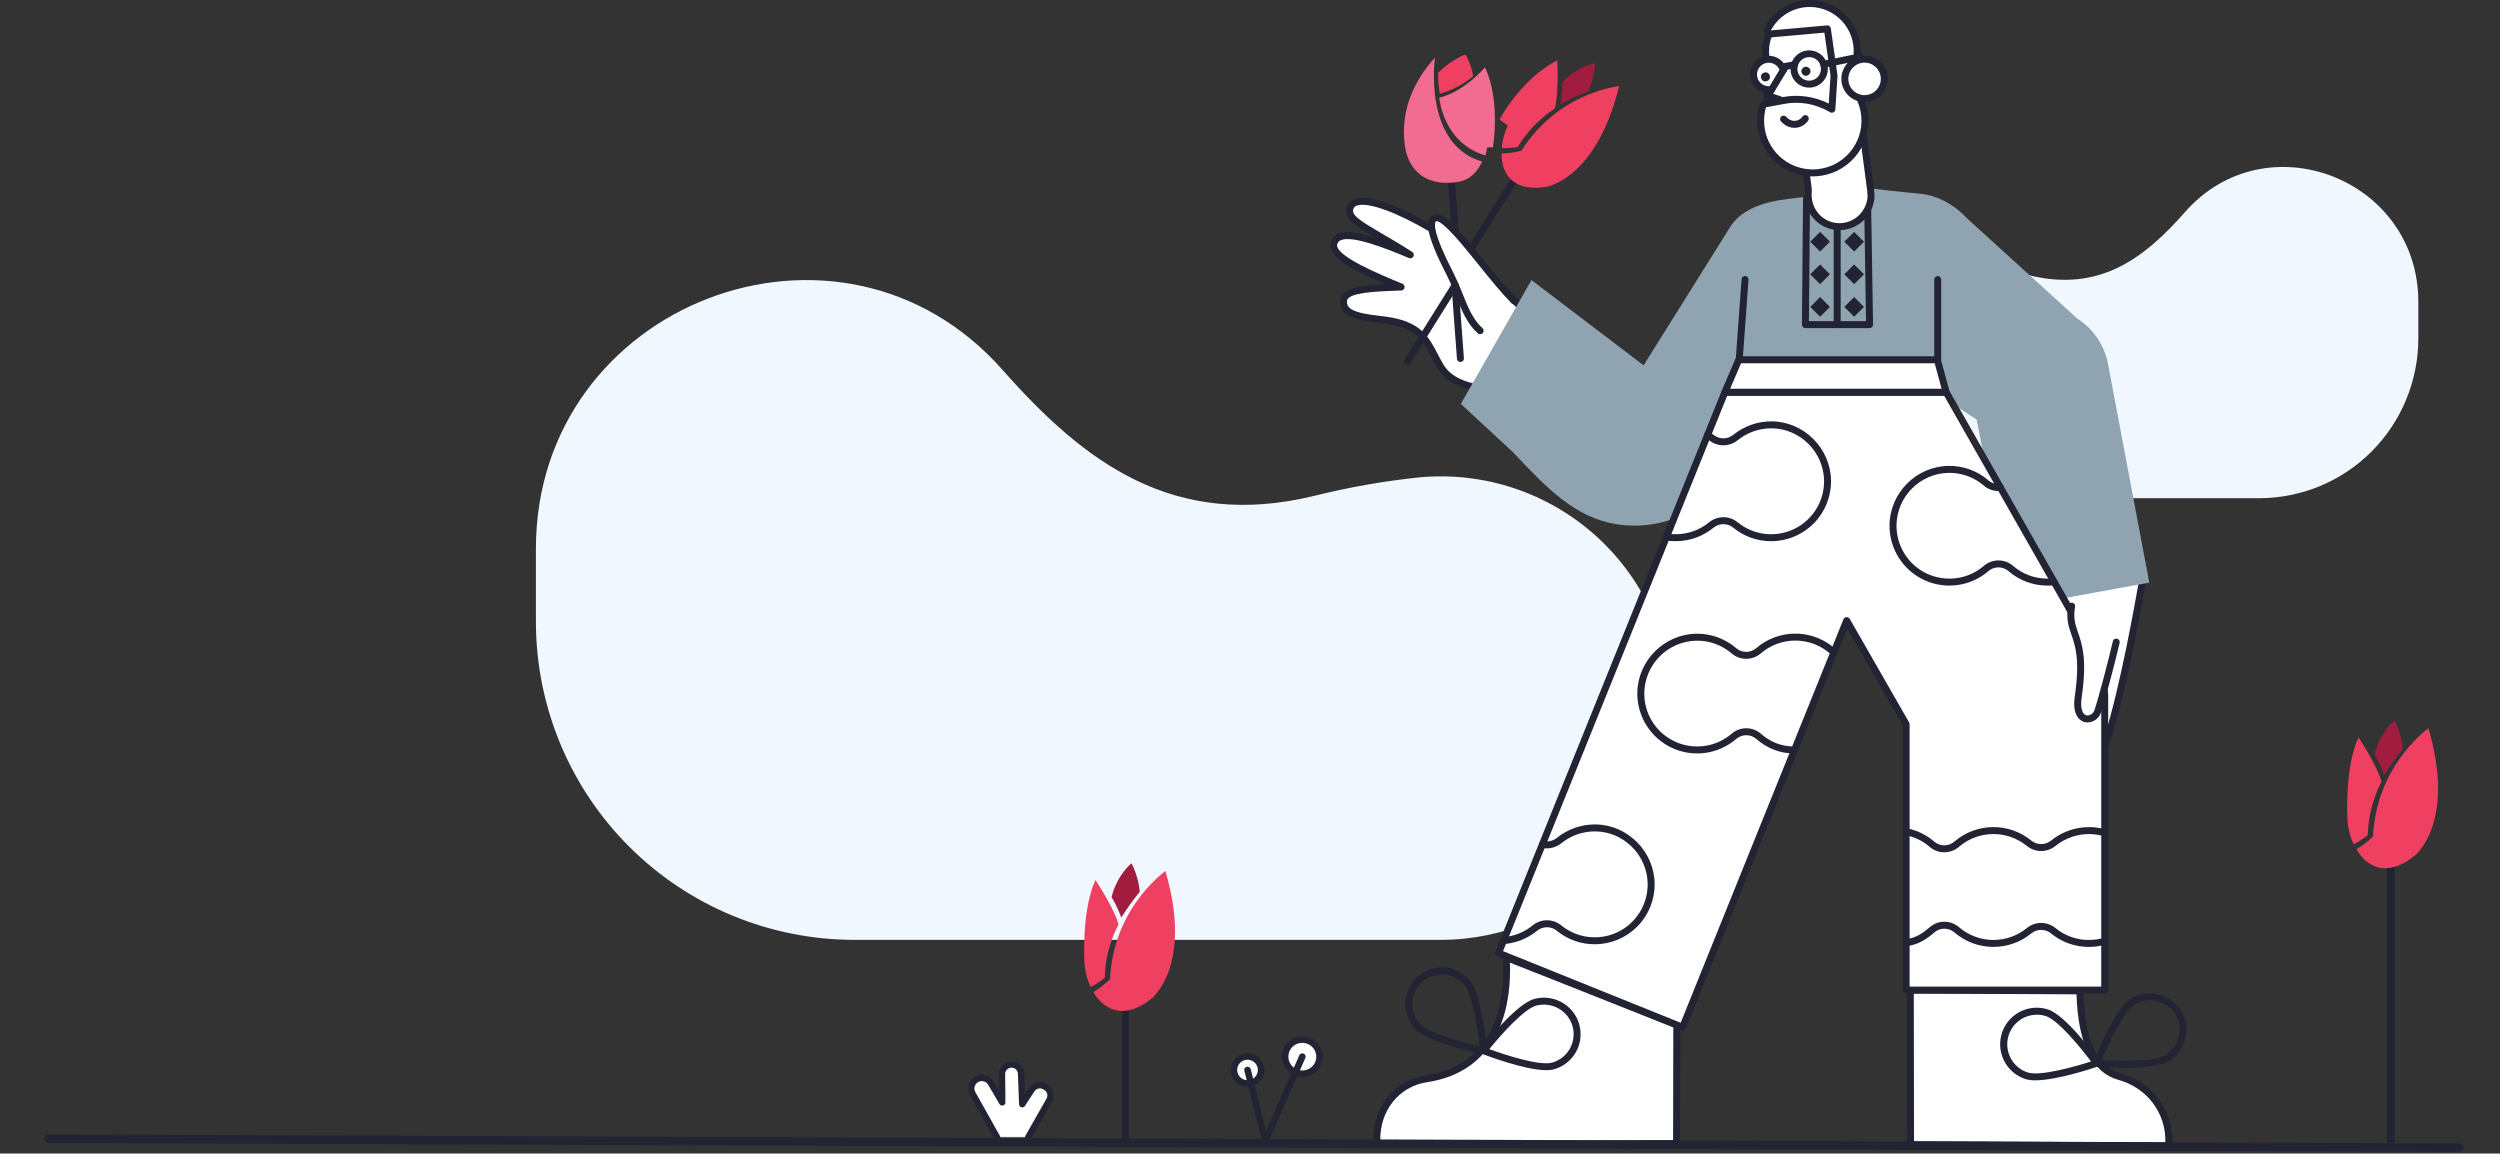 <?xml version="1.0" encoding="UTF-8"?>
<svg width="557px" height="257px" viewBox="0 0 557 257" version="1.1" xmlns="http://www.w3.org/2000/svg" xmlns:xlink="http://www.w3.org/1999/xlink">
    <rect x="0" y="0" width="557" height="257" fill="#333333" stroke="none"/>
    <title>ilustracja 3</title>
    <defs>
        <rect id="path-1" x="0" y="0" width="40.144" height="84.694"></rect>
        <rect id="path-3" x="0" y="0" width="45.04" height="118.474"></rect>
        <rect id="path-5" x="0" y="0" width="19.093" height="17.624"></rect>
        <rect id="path-7" x="0" y="0" width="20.072" height="24.968"></rect>
        <rect id="path-9" x="0" y="0" width="26.365" height="56.22"></rect>
    </defs>
    <g id="Desktop" stroke="none" stroke-width="1" fill="none" fill-rule="evenodd">
        <g id="01-TPP---D---Strona-główna-V3" transform="translate(-93, -3557)">
            <g id="ilustracja-3" transform="translate(93, 3557)">
                <path d="M372.6,122.231 L372.6,138.489 C372.603,157.296 365.129,175.333 351.822,188.632 C338.516,201.93 320.467,209.4 301.648,209.4 L171.069,209.4 C142.535,209.4 119.403,186.286 119.4,157.771 L119.4,157.771 C119.371,143.226 125.495,129.346 136.259,119.556 C147.024,109.765 161.427,104.977 175.915,106.372 C183.759,107.198 191.535,108.571 199.187,110.479 C230.516,118.088 250.416,103.042 268.589,82.461 C304.762,41.461 372.6,67.576 372.6,122.231 Z" id="Path" fill="#F1F7FE" fill-rule="nonzero" transform="translate(246, 135.9) scale(-1, 1) translate(-246, -135.9) "></path>
                <path d="M538.8,67.237 L538.8,75.4 C538.802,84.842 535.065,93.897 528.411,100.573 C521.758,107.25 512.734,111 503.324,111 L438.034,111 C423.767,111 412.201,99.396 412.2,85.08 L412.2,85.08 C412.186,77.778 415.247,70.81 420.63,65.894 C426.012,60.979 433.214,58.575 440.458,59.276 C444.379,59.691 448.267,60.38 452.094,61.338 C467.758,65.158 477.708,57.604 486.795,47.272 C504.881,26.688 538.8,39.799 538.8,67.237 Z" id="Path-Copy" fill="#F1F7FE" fill-rule="nonzero"></path>
                <g id="Group" transform="translate(287.377, 0)" fill-rule="nonzero">
                    <g id="Group">
                        <g transform="translate(169.872, 127.663)">
                            <path d="M20.24,0.896 C20.24,0.877 15.996,26.469 11.681,38.74 L0.844,4.652 L20.24,0.896 Z" id="Path" fill="#FFFFFF"></path>
                            <path d="M11.681,39.515 L11.669,39.515 C11.336,39.51 11.043,39.293 10.942,38.975 L0.105,4.886 C0.038,4.675 0.064,4.446 0.177,4.256 C0.29,4.066 0.479,3.933 0.696,3.891 L20.092,0.135 L20.092,0.135 C20.163,0.122 20.235,0.118 20.307,0.124 C20.692,0.157 20.994,0.47 21.014,0.856 C21.017,0.918 21.013,0.98 21.002,1.042 L20.988,1.121 C20.255,5.46 16.393,27.678 12.412,38.997 C12.303,39.307 12.01,39.515 11.681,39.515 Z M1.847,5.248 L11.696,36.226 C15.139,25.226 18.432,6.811 19.286,1.871 L1.847,5.248 Z" id="Shape" fill="#222433"></path>
                        </g>
                        <g transform="translate(29.626, 65.882) rotate(-49) translate(-29.626, -65.882) translate(15.126, 39.882)" id="Path">
                            <path d="M26.575,47.594 C26.696,46.684 27.17,41.567 27.58,36.445 L27.048,17.758 C25.464,9.107 22.337,-0.094 18.871,0.845 C15.69,1.698 17.992,7.176 19.543,17.927 C16.518,8.649 13.621,2.059 10.441,3.326 C7.286,4.592 10.389,13.947 12.794,21.08 C9.2,17.281 4.519,11.931 2.244,13.301 C-1.014,15.265 2.787,19.994 4.985,23.354 C9.872,30.848 6.898,34.027 5.166,39.428 C4.002,43.02 5.709,47.103 8.631,51.186" fill="#FFFFFF"></path>
                            <path d="M8.63,51.962 C8.38,51.962 8.144,51.841 7.999,51.637 C4.476,46.715 3.308,42.644 4.427,39.189 C4.747,38.19 5.105,37.277 5.451,36.391 C7,32.438 8.118,29.58 4.334,23.777 C4.083,23.394 3.811,22.993 3.532,22.579 C1.771,19.979 -0.226,17.031 0.282,14.721 C0.482,13.836 1.05,13.078 1.843,12.637 C4.137,11.257 7.524,14.396 10.957,17.998 C8.416,10.124 6.997,3.872 10.152,2.606 C10.909,2.296 11.764,2.326 12.498,2.69 C14.077,3.43 15.584,5.529 17.3,9.533 C16.836,7.066 16.492,5.088 16.5,3.623 C16.504,2.894 16.517,0.673 18.67,0.096 C19.453,-0.108 20.287,0.038 20.954,0.496 C24.858,2.957 27.19,14.224 27.811,17.619 C27.818,17.657 27.822,17.696 27.823,17.736 L28.357,36.423 C28.358,36.451 28.357,36.479 28.355,36.508 C27.953,41.512 27.475,46.72 27.346,47.696 C27.312,47.973 27.132,48.21 26.875,48.317 C26.617,48.425 26.322,48.386 26.101,48.215 C25.881,48.045 25.769,47.769 25.808,47.493 C25.92,46.644 26.387,41.629 26.805,36.426 L26.275,17.839 C24.738,9.484 22.326,3.195 20.125,1.809 C19.825,1.582 19.438,1.503 19.073,1.594 C17.524,2.01 17.927,4.503 18.984,10.103 C19.405,12.325 19.881,14.847 20.31,17.817 C20.368,18.216 20.111,18.592 19.718,18.684 C19.326,18.776 18.929,18.552 18.804,18.168 C17.018,12.69 14.353,5.273 11.839,4.095 C11.493,3.916 11.086,3.898 10.727,4.047 C8.209,5.058 11.802,15.713 13.528,20.833 C13.644,21.178 13.505,21.558 13.193,21.746 C12.88,21.934 12.479,21.879 12.229,21.614 C11.919,21.285 11.599,20.944 11.274,20.598 C8.622,17.77 4.184,13.036 2.643,13.966 C2.215,14.189 1.906,14.587 1.796,15.055 C1.431,16.715 3.308,19.485 4.815,21.711 C5.1,22.132 5.377,22.541 5.633,22.931 C9.854,29.404 8.483,32.904 6.896,36.958 C6.56,37.82 6.209,38.711 5.903,39.666 C4.946,42.622 6.044,46.242 9.26,50.737 C9.429,50.973 9.452,51.284 9.319,51.542 C9.187,51.8 8.921,51.963 8.63,51.963 L8.63,51.962 Z" fill="#222433"></path>
                        </g>
                        <g transform="translate(38.393, 61.535) rotate(-49) translate(-38.393, -61.535) translate(30.893, 47.535)" id="Path">
                            <path d="M0.957,24.994 C1.01,20.436 4.186,16.518 6.073,11.716 C8.712,5.061 10.988,1.042 12.665,0.805 C16.521,0.292 11.694,16.63 10.929,26.36" fill="#FFFFFF"></path>
                            <path d="M10.93,27.135 C10.909,27.135 10.889,27.135 10.868,27.133 C10.663,27.116 10.473,27.02 10.339,26.863 C10.205,26.707 10.139,26.504 10.155,26.299 C10.416,22.984 11.138,18.945 11.834,15.039 C12.812,9.554 14.032,2.728 12.971,1.622 C12.938,1.587 12.907,1.555 12.768,1.573 C12.316,1.638 10.53,2.583 6.795,12.001 C6.141,13.591 5.407,15.146 4.595,16.662 C3.14,19.488 1.766,22.157 1.733,25.003 C1.729,25.28 1.578,25.535 1.337,25.67 C1.095,25.806 0.799,25.802 0.561,25.661 C0.323,25.52 0.178,25.262 0.181,24.985 C0.219,21.773 1.674,18.946 3.216,15.952 C4.003,14.482 4.716,12.974 5.351,11.432 C9.214,1.692 11.23,0.226 12.556,0.037 C13.121,-0.058 13.697,0.134 14.092,0.55 C15.618,2.144 14.809,7.198 13.361,15.312 C12.671,19.18 11.957,23.181 11.702,26.42 C11.671,26.823 11.334,27.134 10.93,27.135 L10.93,27.135 Z" fill="#222433"></path>
                        </g>
                        <path d="M35.742,81.997 C35.438,81.997 35.162,81.821 35.034,81.546 L26.521,63.257 C26.339,62.867 26.509,62.404 26.899,62.223 C27.29,62.041 27.753,62.211 27.935,62.601 L36.449,80.889 C36.561,81.13 36.542,81.412 36.399,81.637 C36.256,81.861 36.008,81.997 35.742,81.997 L35.742,81.997 Z" id="Path" fill="#222433" transform="translate(31.485, 72.073) rotate(57) translate(-31.485, -72.073) "></path>
                        <path d="M49.555,55.891 C49.252,55.891 48.977,55.715 48.849,55.441 L41.202,39.017 C41.021,38.627 41.19,38.164 41.581,37.982 C41.971,37.801 42.435,37.97 42.616,38.36 L50.262,54.783 C50.374,55.024 50.356,55.306 50.212,55.53 C50.069,55.755 49.821,55.891 49.555,55.891 L49.555,55.891 Z" id="Path" fill="#222433" transform="translate(45.732, 46.9) rotate(57) translate(-45.732, -46.9) "></path>
                        <path d="M42.792,47.641 L28.859,39.991 C28.616,39.851 28.467,39.592 28.469,39.312 C28.471,39.031 28.623,38.774 28.868,38.637 C29.113,38.5 29.412,38.505 29.652,38.65 L43.585,46.3 C43.888,46.479 44.034,46.838 43.941,47.176 C43.848,47.515 43.54,47.75 43.188,47.75 C43.049,47.75 42.912,47.712 42.792,47.641 Z" id="Path" fill="#222433" transform="translate(36.219, 43.144) rotate(57) translate(-36.219, -43.144) "></path>
                        <path d="M43.992,76.441 L30.059,68.791 C29.816,68.651 29.667,68.392 29.669,68.112 C29.671,67.831 29.823,67.574 30.068,67.437 C30.313,67.3 30.612,67.305 30.852,67.45 L44.785,75.1 C45.088,75.279 45.234,75.638 45.141,75.976 C45.048,76.315 44.74,76.55 44.388,76.55 C44.249,76.55 44.112,76.512 43.992,76.441 Z" id="Path-Copy-2" fill="#222433" transform="translate(37.419, 71.944) rotate(57) translate(-37.419, -71.944) "></path>
                        <g transform="translate(137.29, 219.663)">
                            <path d="M38.736,1.103 C38.9,9.496 40.689,18.295 47.496,20.175 C54.426,22.088 59.055,28.367 58.512,35.603 L58.512,35.603 L1.003,35.371 L0.951,0.922 L38.736,1.103 Z" id="Path" fill="#FFFFFF"></path>
                            <path d="M58.511,36.379 L58.508,36.379 L0.998,36.146 C0.571,36.145 0.226,35.798 0.226,35.371 L0.174,0.923 C0.174,0.494 0.521,0.147 0.95,0.147 L0.953,0.147 L38.739,0.328 C39.16,0.33 39.502,0.668 39.511,1.088 C39.72,11.815 42.476,17.985 47.702,19.428 C55.085,21.466 59.849,28.141 59.284,35.662 C59.254,36.066 58.917,36.379 58.511,36.379 L58.511,36.379 Z M1.777,34.599 L57.774,34.825 C57.938,28.35 53.713,22.695 47.289,20.922 C41.455,19.31 38.325,12.904 37.98,1.874 L1.728,1.701 L1.777,34.599 Z" id="Shape" fill="#222433"></path>
                        </g>
                        <path d="M154.701,102.317 C155.754,105.168 170.283,127.832 172.483,133.276 L191.482,129.801 L182.303,81.139 C181.504,76.946 179.017,73.265 175.424,70.957 L150.805,48.584 C147.702,45.225 143.815,43.525 140.909,43.232 C136.259,42.763 129.495,42.057 128.37,41.805 C128.937,44.866 127.263,48.395 124.624,50.039 C120.174,52.81 115.393,48.328 114.688,43.865 C110.983,44.449 101.899,44.506 98.054,50.652 C78.817,81.397 78.817,81.397 78.817,81.397 L53.834,62.4 L38.102,89.992 L49.788,100.823 C57.216,108.757 63.667,115.448 72.999,116.827 C74.249,117.012 75.511,117.107 76.774,117.111 C79.582,117.111 82.37,116.648 85.027,115.742 C85.062,114.108 98.888,81.304 101.023,80.209 C103.181,79.102 132.903,80.331 139.626,79.986 C141.734,79.878 143.78,80.232 144.997,82.139 C146.425,84.376 146.288,87.173 147.075,89.649 L153.031,93.465 L154.701,102.317 Z" id="Path" fill="#8FA4B0"></path>
                        <g id="Branding/Logo-Horizontal" transform="translate(48.36, 26.937) rotate(21) translate(-48.36, -26.937) translate(26.36, 7.937)">
                            <g id="Group-2" transform="translate(-0, -0)">
                                <g id="Group" transform="translate(-0, -0)">
                                    <path d="M27.636,2.365 C21.492,9.318 20.352,19.273 20.352,19.273 C21.326,19.639 22.558,19.849 22.558,19.849 C22.352,23.199 23.122,25.031 23.122,25.031 C24.499,24.614 26.343,23.577 26.343,23.577 C27.421,17.139 30.983,12.638 30.983,12.638 C30.624,9.029 27.636,2.365 27.636,2.365 Z" id="Path" fill="#EF4061"></path>
                                    <path d="M23.501,26.205 C24.875,25.641 26.179,24.916 27.388,24.044 C30.376,9.393 41.445,3.474 42.493,2.826 L42.562,2.784 C45.279,24.069 35.432,29.586 35.432,29.586 C26.148,34.924 23.501,26.205 23.501,26.205 Z" id="Path" fill="#EF4061"></path>
                                    <path d="M30.436,6.596 C31.257,8.48 31.806,11.238 31.806,11.238 C33.279,9.514 34.854,7.885 36.523,6.359 C36.78,2.905 35.719,-3.31056071e-14 35.719,-3.31056071e-14 C31.821,2.565 30.436,6.596 30.436,6.596 Z" id="Path" fill="#A21C40"></path>
                                    <path d="M13.167,9.617 C19.154,15.328 21.214,25.625 21.214,25.625 L20.015,26.062 C20.139,26.668 20.233,27.28 20.295,27.896 C10.451,28.706 6.081,19.572 6.081,19.572 C10.88,16.256 13.167,9.617 13.167,9.617 Z" id="Path" fill="#F16C90"></path>
                                    <path d="M20.06,29.436 C6.341,30.572 1.987,11.59 1.987,11.59 C-3.472,25.48 4.047,34.208 4.047,34.208 C9.717,40.882 17.401,35.128 17.401,35.128 C20.187,32.993 20.06,29.436 20.06,29.436 Z" id="Path" fill="#F16C90"></path>
                                    <path d="M3.843,14.454 C4.779,16.9 4.8,16.763 5.845,18.71 C9.733,15.897 11.419,12.347 11.419,12.347 C9.699,9.649 8.081,8.517 8.081,8.517 C5.584,10.619 3.843,14.454 3.843,14.454 Z" id="Path" fill="#EF4061"></path>
                                </g>
                            </g>
                        </g>
                        <path d="M129.164,73.101 L114.864,73.101 C114.657,73.101 114.459,73.018 114.313,72.872 C114.167,72.725 114.086,72.526 114.088,72.319 L114.344,44.127 C114.348,43.701 114.694,43.358 115.12,43.358 L115.127,43.358 C115.333,43.36 115.53,43.444 115.674,43.591 C115.818,43.737 115.898,43.935 115.896,44.141 L115.647,71.551 L128.375,71.551 L127.936,44.146 C127.929,43.718 128.27,43.365 128.699,43.358 C128.905,43.353 129.105,43.43 129.254,43.574 C129.402,43.718 129.486,43.915 129.487,44.121 L129.939,72.313 C129.943,72.521 129.862,72.722 129.717,72.87 C129.571,73.018 129.372,73.101 129.164,73.101 L129.164,73.101 Z" id="Path" fill="#222433"></path>
                        <g transform="translate(18.6, 212.427)">
                            <path d="M29.575,0.871 L29.575,0.871 C30.299,10.613 27.894,25.499 11.836,27.928 C4.725,29.013 0.277,35.345 0.82,42.581 L67.561,42.348 L67.613,15.925 L29.575,0.871 Z" id="Path" fill="#FFFFFF"></path>
                            <path d="M0.82,43.356 C0.414,43.356 0.077,43.044 0.047,42.639 C-0.543,34.793 4.367,28.284 11.719,27.161 C28.705,24.591 29.324,7.96 28.801,0.927 C28.781,0.661 28.9,0.403 29.116,0.244 C29.331,0.086 29.613,0.05 29.862,0.149 L67.899,15.203 C68.197,15.32 68.392,15.607 68.391,15.927 L68.339,42.35 C68.338,42.777 67.993,43.122 67.566,43.124 L0.825,43.356 L0.82,43.356 Z M30.421,2.039 C30.587,5.853 30.324,12.009 27.698,17.477 C24.662,23.799 19.364,27.573 11.952,28.693 C5.649,29.657 1.37,35.112 1.557,41.803 L66.787,41.576 L66.836,16.451 L30.421,2.039 Z" id="Shape" fill="#222433"></path>
                        </g>
                        <g transform="translate(45.493, 86.573)">
                            <path d="M51.425,0.819 L1.001,125.769 L42.013,142.308 L78.574,51.689 L91.816,74.781 L91.816,134.012 L136.06,134.012 L136.06,68.708 C136.06,68.164 136.024,67.621 135.954,67.082 L128.54,49.677 L100.737,0.819 L51.425,0.819 Z" id="Path" fill="#FFFFFF"></path>
                            <path d="M42.013,143.083 C41.914,143.083 41.815,143.064 41.723,143.027 L0.711,126.487 C0.315,126.327 0.123,125.876 0.282,125.48 L50.706,0.53 C50.825,0.237 51.109,0.045 51.426,0.045 L100.738,0.045 C101.017,0.045 101.274,0.194 101.412,0.437 L129.215,49.294 C129.229,49.32 129.242,49.347 129.254,49.374 L136.667,66.778 C136.698,66.85 136.718,66.927 136.726,67.005 L136.758,67.322 C136.813,67.782 136.839,68.244 136.836,68.707 L136.836,134.012 C136.836,134.44 136.488,134.787 136.06,134.787 L91.816,134.787 C91.388,134.787 91.041,134.44 91.041,134.012 L91.041,74.987 L78.695,53.46 L42.732,142.598 C42.614,142.891 42.329,143.083 42.013,143.083 L42.013,143.083 Z M2.01,125.34 L41.583,141.299 L77.854,51.399 C77.965,51.123 78.224,50.936 78.521,50.915 C78.817,50.895 79.099,51.046 79.247,51.303 L92.489,74.395 C92.557,74.513 92.593,74.646 92.593,74.781 L92.593,133.237 L135.285,133.237 L135.285,68.708 C135.289,68.298 135.265,67.889 135.216,67.483 L135.195,67.277 L127.844,50.022 L100.286,1.594 L51.95,1.594 L2.01,125.34 Z" id="Shape" fill="#222433"></path>
                        </g>
                        <g transform="translate(172.975, 134.124)" id="Path">
                            <path d="M11.138,8.959 C10.388,12.319 7.802,22.165 7.001,24.413 C6.173,26.765 1.751,27.334 2.682,21.08 C4.751,7.047 0.071,7.564 1.208,0.922" fill="#FFFFFF"></path>
                            <path d="M4.754,26.836 C4.536,26.836 4.319,26.81 4.107,26.758 C3.416,26.587 1.217,25.664 1.916,20.966 C3.102,12.921 2.025,9.79 1.159,7.274 C0.505,5.374 -0.059,3.734 0.445,0.792 C0.49,0.519 0.679,0.29 0.94,0.194 C1.2,0.097 1.492,0.147 1.706,0.325 C1.919,0.502 2.022,0.78 1.974,1.054 C1.537,3.604 2.018,5.001 2.626,6.77 C3.546,9.445 4.692,12.774 3.451,21.194 C3.048,23.899 3.718,25.064 4.48,25.253 C5.167,25.423 6.004,24.912 6.27,24.157 C7.071,21.905 9.645,12.093 10.381,8.791 C10.434,8.514 10.634,8.287 10.903,8.2 C11.172,8.112 11.467,8.178 11.673,8.371 C11.88,8.564 11.965,8.854 11.895,9.128 C11.151,12.459 8.547,22.385 7.732,24.674 C7.283,25.941 6.099,26.801 4.754,26.836 Z" fill="#222433"></path>
                        </g>
                        <rect id="Rectangle" fill="#2B292D" transform="translate(151.285, 96.296) rotate(-29.627) translate(-151.285, -96.296) " x="150.898" y="89.265" width="1" height="14.062"></rect>
                        <g transform="translate(95.917, 79.337)">
                            <polygon id="Path" fill="#FFFFFF" points="4.105 0.819 48.348 0.819 50.314 8.055 1.001 8.055"></polygon>
                            <path d="M50.314,8.83 L1.001,8.83 C0.741,8.83 0.497,8.699 0.354,8.482 C0.21,8.264 0.186,7.989 0.289,7.749 L3.392,0.513 C3.514,0.228 3.794,0.044 4.105,0.044 L48.348,0.044 C48.698,0.044 49.005,0.278 49.097,0.616 L51.062,7.852 C51.125,8.085 51.076,8.334 50.929,8.526 C50.782,8.718 50.554,8.831 50.312,8.83 L50.314,8.83 Z M2.178,7.28 L49.299,7.28 L47.755,1.594 L4.616,1.594 L2.178,7.28 Z" id="Shape" fill="#222433"></path>
                        </g>
                        <path d="M121.949,73.101 C121.521,73.101 121.173,72.754 121.173,72.326 L121.173,50.876 C121.173,50.448 121.521,50.101 121.949,50.101 C122.378,50.101 122.725,50.448 122.725,50.876 L122.725,72.326 C122.725,72.754 122.378,73.101 121.949,73.101 Z" id="Path" fill="#222433"></path>
                        <rect id="Rectangle" fill="#222433" transform="translate(118.137, 53.853) rotate(-45) translate(-118.137, -53.853) " x="116.586" y="52.302" width="3.103" height="3.101"></rect>
                        <rect id="Rectangle" fill="#222433" transform="translate(118.138, 61.115) rotate(-45) translate(-118.138, -61.115) " x="116.586" y="59.564" width="3.103" height="3.101"></rect>
                        <rect id="Rectangle" fill="#222433" transform="translate(118.138, 68.377) rotate(-45) translate(-118.138, -68.377) " x="116.587" y="66.827" width="3.103" height="3.101"></rect>
                        <rect id="Rectangle" fill="#222433" transform="translate(125.725, 53.856) rotate(-45) translate(-125.725, -53.856) " x="124.173" y="52.305" width="3.103" height="3.101"></rect>
                        <rect id="Rectangle" fill="#222433" transform="translate(125.726, 61.117) rotate(-45) translate(-125.726, -61.117) " x="124.175" y="59.567" width="3.103" height="3.101"></rect>
                        <rect id="Rectangle" fill="#222433" transform="translate(125.728, 68.379) rotate(-45) translate(-125.728, -68.379) " x="124.176" y="66.829" width="3.103" height="3.101"></rect>
                        <path d="M57.144,238.439 C52.246,238.439 43.31,234.984 42.885,234.819 C42.657,234.73 42.484,234.538 42.419,234.302 C42.354,234.066 42.404,233.813 42.555,233.62 C43.347,232.604 50.409,223.661 54.471,222.559 C58.802,221.399 63.262,223.929 64.485,228.24 C65.066,230.321 64.792,232.548 63.725,234.428 C62.658,236.307 60.886,237.685 58.801,238.255 L58.796,238.255 C58.256,238.388 57.7,238.45 57.144,238.439 Z M44.436,233.747 C48.133,235.106 55.641,237.504 58.388,236.762 C60.076,236.301 61.511,235.187 62.375,233.666 C63.239,232.145 63.46,230.343 62.991,228.658 C61.999,225.166 58.386,223.117 54.877,224.056 C52.134,224.8 46.915,230.691 44.436,233.747 Z" id="Shape" fill="#222433"></path>
                        <path d="M43.167,234.872 C43.115,234.872 43.063,234.866 43.012,234.856 C41.748,234.597 30.59,232.249 27.796,229.119 C24.798,225.765 25.088,220.617 28.444,217.621 C31.8,214.624 36.951,214.914 39.949,218.268 C42.742,221.398 43.826,232.745 43.94,234.028 C43.96,234.245 43.887,234.46 43.74,234.62 C43.593,234.781 43.386,234.872 43.168,234.872 L43.167,234.872 Z M33.878,217.105 C31.28,217.109 28.926,218.635 27.863,221.004 C26.801,223.374 27.227,226.146 28.954,228.086 C30.841,230.201 38.447,232.254 42.289,233.115 C41.865,229.201 40.678,221.414 38.791,219.3 L38.791,219.3 C37.63,217.993 35.994,217.206 34.249,217.115 C34.125,217.108 34.001,217.105 33.878,217.105 Z" id="Shape" fill="#222433"></path>
                        <path d="M185.859,237.904 C182.649,237.904 179.933,237.689 179.695,237.669 C179.451,237.649 179.23,237.515 179.1,237.307 C178.97,237.1 178.947,236.843 179.036,236.614 C179.223,236.136 183.659,224.87 187.269,222.598 C191.083,220.225 196.098,221.374 198.496,225.172 C200.877,228.982 199.726,233.999 195.921,236.391 L195.919,236.391 C193.966,237.614 189.58,237.904 185.859,237.904 Z M180.876,236.199 C184.804,236.444 192.676,236.59 195.094,235.079 C197.132,233.849 198.348,231.616 198.275,229.237 C198.202,226.858 196.852,224.704 194.742,223.6 C192.633,222.497 190.091,222.616 188.094,223.911 C185.697,225.42 182.379,232.562 180.876,236.199 Z" id="Shape" fill="#222433"></path>
                        <path d="M166.077,240.696 C165.369,240.714 164.662,240.628 163.979,240.44 C161.191,239.569 159.082,237.275 158.451,234.425 C157.819,231.576 158.761,228.606 160.919,226.64 C163.078,224.674 166.124,224.013 168.905,224.906 L168.905,224.906 C172.909,226.168 179.636,235.396 180.388,236.444 C180.531,236.643 180.572,236.898 180.498,237.131 C180.424,237.365 180.243,237.549 180.012,237.629 C179.595,237.774 171.061,240.696 166.077,240.696 Z M166.465,226.08 C163.205,226.067 160.424,228.434 159.919,231.653 C159.415,234.871 161.337,237.976 164.444,238.96 C167.166,239.81 174.759,237.71 178.504,236.498 C176.141,233.342 171.143,227.237 168.439,226.385 C167.8,226.183 167.134,226.08 166.464,226.08 L166.465,226.08 Z" id="Shape" fill="#222433"></path>
                        <path d="M67.931,210.378 C64.846,210.392 61.853,209.324 59.475,207.359 C58.202,206.325 56.378,206.325 55.105,207.359 C52.996,209.096 50.4,210.136 47.674,210.338 C47.395,210.364 47.124,210.237 46.965,210.007 C46.805,209.776 46.783,209.478 46.905,209.226 C47.028,208.974 47.277,208.808 47.557,208.792 C49.965,208.614 52.259,207.694 54.122,206.159 C55.968,204.661 58.612,204.661 60.458,206.159 C64.006,209.069 68.922,209.655 73.056,207.662 C77.19,205.67 79.791,201.46 79.722,196.873 C79.626,190.527 74.402,185.305 68.077,185.233 L67.976,185.233 C65.249,185.231 62.603,186.164 60.481,187.877 C59.249,188.872 57.626,189.244 56.083,188.885 C55.666,188.784 55.41,188.365 55.511,187.949 C55.612,187.533 56.031,187.277 56.447,187.377 C57.522,187.625 58.65,187.364 59.506,186.671 C61.905,184.735 64.896,183.68 67.978,183.683 L68.093,183.683 C75.252,183.765 81.164,189.672 81.274,196.851 C81.328,200.422 79.947,203.865 77.438,206.408 C74.929,208.952 71.504,210.382 67.931,210.378 L67.931,210.378 Z" id="Path" fill="#222433"></path>
                        <path d="M107.236,120.574 C104.15,120.589 101.157,119.52 98.779,117.555 C97.506,116.522 95.682,116.522 94.409,117.555 C92.031,119.52 89.038,120.588 85.953,120.573 C85.22,120.587 84.487,120.527 83.766,120.395 C83.488,120.35 83.257,120.158 83.161,119.894 C83.065,119.631 83.119,119.336 83.303,119.123 C83.486,118.91 83.771,118.814 84.046,118.87 C84.675,118.986 85.314,119.037 85.953,119.023 C88.68,119.036 91.324,118.092 93.426,116.356 C95.272,114.858 97.916,114.858 99.761,116.356 C103.31,119.265 108.226,119.852 112.36,117.859 C116.494,115.866 119.095,111.657 119.026,107.07 C118.929,100.724 113.705,95.502 107.381,95.429 L107.281,95.429 C104.553,95.428 101.908,96.361 99.786,98.073 C97.938,99.587 95.28,99.595 93.422,98.093 C93.176,97.891 92.916,97.694 92.651,97.511 C92.423,97.353 92.296,97.086 92.319,96.81 C92.342,96.534 92.51,96.291 92.761,96.173 C93.011,96.054 93.306,96.079 93.534,96.236 C93.833,96.443 94.129,96.666 94.411,96.898 C95.699,97.931 97.537,97.919 98.811,96.867 C101.241,94.909 104.275,93.853 107.396,93.879 C114.556,93.961 120.468,99.868 120.577,107.047 C120.632,110.618 119.25,114.061 116.742,116.605 C114.233,119.148 110.808,120.578 107.234,120.575 L107.236,120.574 Z" id="Path" fill="#222433"></path>
                        <path d="M112.356,167.866 C109.221,167.866 106.379,166.777 103.908,164.626 C102.631,163.531 100.746,163.531 99.469,164.626 C95.494,168.058 89.872,168.837 85.112,166.616 C80.353,164.395 77.341,159.588 77.421,154.338 C77.503,147.229 83.366,141.332 90.49,141.196 C93.783,141.123 96.985,142.278 99.471,144.436 C100.76,145.515 102.641,145.501 103.914,144.405 C108.82,140.175 116.06,140.084 121.071,144.189 C121.241,144.331 121.424,144.455 121.619,144.56 C121.865,144.691 122.022,144.943 122.031,145.222 C122.039,145.5 121.897,145.761 121.66,145.907 C121.422,146.052 121.124,146.058 120.88,145.924 C120.597,145.771 120.33,145.589 120.082,145.383 C115.653,141.76 109.26,141.843 104.927,145.579 C103.067,147.173 100.325,147.184 98.453,145.605 C96.255,143.699 93.426,142.68 90.518,142.745 C84.181,142.909 79.095,148.025 78.972,154.359 C78.902,158.996 81.562,163.243 85.767,165.207 C89.971,167.17 94.937,166.484 98.452,163.455 C100.313,161.856 103.064,161.856 104.925,163.455 C107.138,165.38 109.568,166.315 112.356,166.315 C112.784,166.315 113.131,166.662 113.131,167.09 C113.131,167.518 112.784,167.866 112.356,167.866 L112.356,167.866 Z" id="Path" fill="#222433"></path>
                        <path d="M168.805,130.472 C165.606,130.477 162.514,129.327 160.098,127.232 C158.822,126.137 156.936,126.137 155.659,127.232 C151.684,130.664 146.063,131.442 141.303,129.221 C136.543,127 133.531,122.193 133.611,116.944 C133.693,109.835 139.556,103.938 146.681,103.801 C149.973,103.728 153.175,104.883 155.662,107.042 C156.367,107.644 157.291,107.928 158.213,107.826 C158.491,107.792 158.765,107.911 158.93,108.136 C159.096,108.36 159.128,108.657 159.014,108.912 C158.9,109.167 158.658,109.341 158.38,109.367 C157.028,109.515 155.675,109.097 154.643,108.212 C152.496,106.352 149.746,105.335 146.905,105.35 C146.839,105.35 146.774,105.351 146.708,105.352 C140.372,105.515 135.286,110.631 135.163,116.964 C135.093,121.602 137.752,125.849 141.957,127.812 C146.161,129.776 151.128,129.09 154.642,126.061 C156.503,124.462 159.254,124.462 161.116,126.061 C163.249,127.91 165.98,128.926 168.805,128.921 C169.26,128.921 169.715,128.895 170.167,128.843 C170.59,128.798 170.971,129.103 171.019,129.526 C171.067,129.949 170.766,130.332 170.343,130.384 C169.832,130.442 169.319,130.472 168.805,130.472 L168.805,130.472 Z" id="Path" fill="#222433"></path>
                        <g transform="translate(136.514, 184.259)" fill="#222433" id="Path">
                            <path d="M41.522,26.713 C38.436,26.728 35.444,25.66 33.066,23.695 C31.793,22.661 29.969,22.661 28.696,23.695 C23.682,27.801 16.44,27.707 11.534,23.472 C10.258,22.377 8.372,22.377 7.096,23.472 C5.379,24.966 3.741,26.052 1.329,26.493 C1.053,26.551 0.767,26.455 0.583,26.241 C0.398,26.028 0.344,25.732 0.441,25.467 C0.538,25.202 0.771,25.011 1.05,24.968 C3.121,24.589 4.509,23.668 6.078,22.303 C7.939,20.703 10.69,20.703 12.552,22.303 C16.886,26.041 23.284,26.123 27.712,22.496 C29.558,20.997 32.202,20.997 34.048,22.496 C36.149,24.232 38.794,25.176 41.521,25.164 C42.638,25.165 43.749,25.008 44.822,24.697 C45.233,24.579 45.662,24.816 45.781,25.226 C45.9,25.636 45.665,26.066 45.255,26.186 C44.042,26.537 42.785,26.715 41.522,26.713 Z"></path>
                            <path d="M9.277,5.63 C8.104,5.636 6.968,5.218 6.079,4.454 C4.533,3.11 2.66,2.199 0.649,1.812 C0.228,1.731 -0.047,1.324 0.034,0.904 C0.116,0.483 0.523,0.209 0.944,0.29 C3.223,0.728 5.346,1.761 7.098,3.284 C8.387,4.363 10.267,4.349 11.54,3.253 C16.447,-0.978 23.686,-1.069 28.698,3.037 C29.986,4.07 31.824,4.057 33.098,3.006 C35.526,1.044 38.561,-0.012 41.683,0.018 C42.893,0.031 44.096,0.211 45.258,0.551 C45.528,0.626 45.736,0.84 45.804,1.112 C45.871,1.384 45.787,1.671 45.583,1.863 C45.379,2.055 45.088,2.122 44.82,2.039 C43.796,1.739 42.735,1.58 41.668,1.568 C38.906,1.544 36.221,2.479 34.072,4.212 C32.224,5.726 29.566,5.734 27.708,4.232 C23.279,0.609 16.885,0.691 12.552,4.428 C11.638,5.205 10.477,5.631 9.277,5.63 L9.277,5.63 Z"></path>
                        </g>
                        <g transform="translate(104.967, 0.517)">
                            <path d="M20.567,12.453 C20.675,11.78 20.715,11.098 20.685,10.417 C20.436,5.09 15.984,0.933 10.65,1.045 C5.315,1.157 1.042,5.498 1.017,10.83 C1.013,11.483 1.502,21.873 1.62,22.485 L16.618,24.294 L16.359,16.283 L20.567,12.453 Z" id="Path" fill="#FFFFFF"></path>
                            <path d="M16.618,25.067 C16.587,25.067 16.556,25.066 16.525,25.062 L1.527,23.253 C1.192,23.213 0.922,22.961 0.858,22.63 C0.716,21.896 0.237,11.434 0.241,10.824 C0.253,5.059 4.868,0.359 10.635,0.239 C16.402,0.119 21.209,4.623 21.46,10.383 C21.492,11.117 21.449,11.852 21.333,12.577 C21.305,12.75 21.219,12.908 21.089,13.026 L17.146,16.614 L17.393,24.267 C17.4,24.477 17.322,24.681 17.175,24.832 C17.029,24.983 16.828,25.068 16.617,25.068 L16.618,25.067 Z M2.334,21.789 L15.813,23.414 L15.584,16.307 C15.576,16.08 15.669,15.861 15.837,15.708 L19.84,12.067 C19.91,11.531 19.934,10.99 19.911,10.45 C19.683,5.541 15.581,1.71 10.665,1.814 C5.75,1.918 1.814,5.919 1.794,10.833 C1.788,11.508 2.176,19.535 2.334,21.789 Z" id="Shape" fill="#222433"></path>
                        </g>
                        <path d="M116.492,38.554 C116.362,38.554 116.231,38.551 116.098,38.545 C112.506,38.43 109.167,36.665 107.05,33.763 C104.933,30.86 104.273,27.144 105.262,23.691 C105.506,22.811 105.858,21.965 106.308,21.171 C106.52,20.799 106.993,20.668 107.366,20.88 C107.738,21.091 107.869,21.564 107.657,21.937 C107.269,22.622 106.965,23.353 106.755,24.112 C106.41,25.327 106.293,26.594 106.408,27.851 C106.906,32.91 111.074,36.819 116.157,36.995 C117.801,37.053 119.434,36.709 120.915,35.994 C123.412,34.78 125.302,32.595 126.142,29.949 C126.982,27.304 126.699,24.43 125.359,21.999 C125.222,21.756 125.226,21.459 125.369,21.22 C125.512,20.981 125.772,20.837 126.05,20.843 C126.329,20.848 126.583,21.003 126.716,21.247 C128.264,24.053 128.59,27.37 127.619,30.423 C126.648,33.477 124.465,35.997 121.58,37.394 C120.409,37.947 119.158,38.311 117.873,38.472 C117.414,38.522 116.953,38.549 116.492,38.554 Z" id="Path" fill="#222433"></path>
                        <g transform="translate(112.983, 26.36)">
                            <path d="M2.532,16.352 L2.519,15.694 L0.909,3.295 L14.418,0.785 L16.417,16.025 L16.511,17.338 C16.435,19.909 14.956,22.232 12.657,23.39 C10.359,24.548 7.61,24.354 5.497,22.885 C3.384,21.416 2.246,18.908 2.532,16.352 L2.532,16.352 Z" id="Path" fill="#FFFFFF"></path>
                            <path d="M9.46,24.914 C9.396,24.914 9.334,24.914 9.271,24.912 C7.12,24.864 5.088,23.912 3.675,22.291 C2.241,20.649 1.547,18.49 1.756,16.321 L1.744,15.751 L0.141,3.394 C0.088,2.986 0.363,2.608 0.768,2.532 L14.277,0.022 C14.486,-0.017 14.702,0.032 14.875,0.157 C15.047,0.282 15.16,0.473 15.188,0.684 L17.187,15.924 C17.189,15.939 17.191,15.954 17.191,15.97 L17.286,17.282 C17.288,17.31 17.288,17.338 17.287,17.366 C17.12,21.57 13.67,24.897 9.46,24.914 L9.46,24.914 Z M1.773,3.923 L3.288,15.594 C3.292,15.622 3.294,15.65 3.294,15.678 L3.308,16.336 C3.308,16.368 3.307,16.399 3.304,16.431 C3.123,18.186 3.68,19.938 4.84,21.267 C5.969,22.563 7.592,23.323 9.311,23.362 C9.362,23.362 9.412,23.364 9.462,23.364 C12.822,23.349 15.58,20.705 15.734,17.35 L15.645,16.103 L13.755,1.697 L1.773,3.923 Z" id="Shape" fill="#222433"></path>
                        </g>
                        <g transform="translate(103.933, 0)">
                            <path d="M12.173,38.513 C12.757,38.532 13.341,38.509 13.92,38.443 C14.974,38.313 16.005,38.045 16.989,37.647 C17.202,37.561 17.414,37.468 17.626,37.37 C20.52,35.971 22.708,33.44 23.67,30.374 C24.633,27.309 24.285,23.982 22.709,21.182 C21.209,20.596 20.183,19.195 20.078,17.588 C19.974,15.981 20.809,14.459 22.221,13.683 C22.423,12.771 22.504,11.836 22.463,10.903 C22.338,8.03 21.049,5.332 18.893,3.429 C16.736,1.525 13.898,0.58 11.03,0.81 C7.412,1.121 4.203,3.257 2.52,6.473 C2.394,6.714 2.41,7.003 2.561,7.229 C2.712,7.455 2.973,7.58 3.244,7.557 L15.829,6.435 L17.312,16.877 L16.83,24.341 L16.41,24.105 C13.23,22.313 9.515,21.712 5.931,22.41 L1.976,23.155 C1.7,23.208 1.476,23.412 1.399,23.683 C1.004,25.075 0.87,26.528 1.002,27.97 C1.528,33.799 6.32,38.321 12.173,38.513 L12.173,38.513 Z" id="Path" fill="#FFFFFF"></path>
                            <path d="M12.567,39.297 C12.428,39.297 12.287,39.294 12.144,39.287 C5.902,39.08 0.793,34.257 0.23,28.041 C0.089,26.505 0.233,24.957 0.653,23.473 C0.808,22.92 1.264,22.502 1.828,22.395 L5.788,21.649 C9.301,20.966 12.941,21.469 16.136,23.079 L16.534,16.908 L15.166,7.273 L3.315,8.329 C2.763,8.378 2.228,8.123 1.919,7.663 C1.61,7.203 1.576,6.612 1.831,6.12 C3.638,2.666 7.084,0.372 10.97,0.037 C14.047,-0.21 17.092,0.805 19.406,2.848 C21.72,4.891 23.103,7.786 23.238,10.868 C23.282,11.87 23.195,12.872 22.98,13.851 C22.931,14.069 22.791,14.256 22.595,14.363 C21.097,15.185 20.451,16.997 21.091,18.581 C21.435,19.444 22.124,20.125 22.992,20.46 C23.158,20.525 23.297,20.645 23.385,20.801 C25.066,23.788 25.437,27.337 24.41,30.607 C23.384,33.877 21.05,36.577 17.963,38.068 C17.731,38.177 17.503,38.276 17.279,38.366 C16.232,38.789 15.135,39.074 14.014,39.212 C13.534,39.265 13.051,39.293 12.567,39.297 L12.567,39.297 Z M2.14,23.914 C1.775,25.21 1.652,26.561 1.774,27.901 C2.266,33.339 6.736,37.558 12.197,37.738 L12.21,37.738 C12.755,37.756 13.301,37.733 13.844,37.671 C14.824,37.548 15.784,37.298 16.699,36.927 C16.898,36.847 17.099,36.76 17.297,36.667 C19.955,35.38 21.975,33.067 22.892,30.261 C23.809,27.454 23.544,24.396 22.159,21.789 C20.53,21.039 19.438,19.464 19.307,17.676 C19.176,15.889 20.028,14.172 21.53,13.193 C21.668,12.449 21.721,11.691 21.688,10.935 C21.572,8.274 20.377,5.774 18.379,4.01 C16.381,2.246 13.751,1.37 11.093,1.582 C7.761,1.87 4.803,3.827 3.235,6.779 L15.76,5.663 C16.172,5.626 16.539,5.918 16.597,6.326 L18.08,16.769 C18.087,16.821 18.089,16.875 18.086,16.928 L17.605,24.391 C17.588,24.657 17.435,24.896 17.201,25.023 C16.966,25.15 16.683,25.148 16.451,25.018 L16.03,24.782 C13.01,23.079 9.482,22.508 6.079,23.172 L2.14,23.914 Z" id="Shape" fill="#222433"></path>
                        </g>
                        <path d="M112.425,28.479 C111.484,28.478 110.577,28.125 109.882,27.49 L109.465,27.103 C109.155,26.81 109.14,26.322 109.431,26.01 C109.722,25.699 110.21,25.68 110.523,25.969 L110.935,26.353 C111.395,26.772 112.011,26.978 112.632,26.919 C113.234,26.866 113.784,26.558 114.144,26.072 L114.227,25.961 C114.394,25.74 114.666,25.623 114.941,25.657 C115.216,25.69 115.452,25.867 115.561,26.122 C115.67,26.376 115.635,26.67 115.469,26.891 L115.386,27.001 C114.762,27.834 113.815,28.366 112.778,28.464 C112.661,28.473 112.544,28.479 112.425,28.479 Z" id="Path" fill="#222433"></path>
                        <g transform="translate(122.809, 12.405)">
                            <ellipse id="Oval" fill="#FFFFFF" cx="5.24" cy="5.169" rx="4.396" ry="4.393"></ellipse>
                            <path d="M5.24,10.337 C2.384,10.337 0.068,8.023 0.068,5.169 C0.068,2.314 2.384,0 5.24,0 C8.096,0 10.412,2.314 10.412,5.169 C10.408,8.022 8.095,10.334 5.24,10.337 Z M5.24,1.551 C3.241,1.551 1.62,3.17 1.62,5.169 C1.62,7.167 3.241,8.787 5.24,8.787 C7.239,8.787 8.86,7.167 8.86,5.169 C8.858,3.171 7.238,1.553 5.24,1.551 L5.24,1.551 Z" id="Shape" fill="#222433"></path>
                        </g>
                        <g transform="translate(102.381, 12.405)" id="Path">
                            <path d="M7.58,3.22 C7.55,3.12 7.515,3.02 7.476,2.922 C6.805,1.259 4.957,0.403 3.255,0.967 C1.552,1.531 0.581,3.321 1.037,5.055 C1.492,6.789 3.218,7.87 4.978,7.525" fill="#FFFFFF"></path>
                            <path d="M4.321,8.365 C2.221,8.364 0.448,6.805 0.18,4.723 C-0.087,2.641 1.235,0.684 3.267,0.154 C5.299,-0.376 7.409,0.685 8.195,2.632 C8.242,2.751 8.286,2.873 8.324,2.997 C8.447,3.407 8.214,3.839 7.804,3.962 C7.394,4.086 6.961,3.853 6.838,3.443 C6.814,3.365 6.787,3.287 6.757,3.21 C6.239,1.927 4.812,1.267 3.498,1.702 C2.184,2.137 1.435,3.518 1.786,4.856 C2.138,6.195 3.469,7.029 4.828,6.763 C5.248,6.68 5.656,6.954 5.739,7.374 C5.822,7.794 5.549,8.202 5.129,8.285 C4.863,8.338 4.592,8.364 4.321,8.365 Z" fill="#222433"></path>
                        </g>
                        <g transform="translate(110.915, 10.337)">
                            <ellipse id="Oval" fill="#FFFFFF" transform="translate(4.791, 5.014) rotate(-40.382) translate(-4.791, -5.014) " cx="4.791" cy="5.014" rx="3.399" ry="3.397"></ellipse>
                            <path d="M4.798,9.188 C4.459,9.188 4.122,9.146 3.792,9.065 C1.663,8.536 0.314,6.442 0.713,4.285 C1.111,2.129 3.12,0.655 5.298,0.921 C7.476,1.187 9.071,3.1 8.939,5.289 C8.806,7.478 6.992,9.186 4.798,9.188 L4.798,9.188 Z M4.786,2.393 C3.595,2.396 2.555,3.201 2.254,4.353 C1.954,5.505 2.468,6.715 3.507,7.299 C4.545,7.882 5.847,7.693 6.676,6.838 C7.505,5.982 7.653,4.676 7.036,3.657 C6.562,2.868 5.707,2.387 4.786,2.393 L4.786,2.393 Z" id="Shape" fill="#222433"></path>
                        </g>
                        <path d="M110.462,15.56 C110.061,15.56 109.726,15.254 109.689,14.855 C109.653,14.455 109.928,14.094 110.322,14.022 L112.306,13.658 C112.581,13.602 112.865,13.699 113.049,13.911 C113.232,14.124 113.287,14.419 113.191,14.683 C113.095,14.946 112.863,15.138 112.586,15.183 L110.603,15.547 C110.556,15.555 110.509,15.56 110.462,15.56 Z" id="Path" fill="#222433"></path>
                        <path d="M118.954,15.092 C118.556,15.092 118.222,14.791 118.182,14.395 C118.142,13.999 118.409,13.637 118.799,13.557 L126.804,11.913 C127.224,11.827 127.634,12.097 127.72,12.517 C127.807,12.936 127.537,13.346 127.117,13.432 L119.112,15.077 C119.06,15.087 119.007,15.092 118.954,15.092 L118.954,15.092 Z" id="Path" fill="#222433"></path>
                        <path d="M109.803,23.207 C109.717,23.207 109.633,23.193 109.552,23.165 L106.272,22.048 C106.05,21.972 105.874,21.8 105.794,21.58 C105.714,21.359 105.737,21.115 105.858,20.914 L109.798,14.384 C109.941,14.147 110.2,14.004 110.478,14.009 C110.755,14.015 111.008,14.167 111.142,14.41 C111.276,14.652 111.27,14.948 111.127,15.185 L107.684,20.892 L110.052,21.698 C110.411,21.821 110.627,22.185 110.566,22.558 C110.504,22.931 110.181,23.206 109.803,23.207 L109.803,23.207 Z" id="Path" fill="#222433"></path>
                        <ellipse id="Oval" fill="#222433" transform="translate(114.985, 15.876) rotate(-40.382) translate(-114.985, -15.876) " cx="114.985" cy="15.876" rx="1" ry="1"></ellipse>
                        <ellipse id="Oval" fill="#222433" transform="translate(105.964, 17.128) rotate(-21.946) translate(-105.964, -17.128) " cx="105.964" cy="17.128" rx="1" ry="1"></ellipse>
                        <path d="M100.123,80.888 C100.104,80.888 100.085,80.888 100.066,80.886 C99.639,80.855 99.318,80.483 99.349,80.056 L100.642,62.225 C100.659,61.947 100.825,61.699 101.075,61.577 C101.326,61.455 101.623,61.476 101.853,61.633 C102.084,61.791 102.212,62.059 102.189,62.337 L100.896,80.169 C100.867,80.574 100.529,80.887 100.123,80.888 Z" id="Path" fill="#222433"></path>
                        <path d="M144.34,80.888 C143.912,80.888 143.564,80.541 143.564,80.112 L143.564,62.281 C143.564,61.853 143.912,61.506 144.34,61.506 C144.769,61.506 145.116,61.853 145.116,62.281 L145.116,80.112 C145.116,80.541 144.769,80.888 144.34,80.888 Z" id="Path" fill="#222433"></path>
                    </g>
                </g>
                <path d="M547.937,256.663 C547.888,256.663 547.839,256.659 547.791,256.651 L10.681,254.644 C10.162,254.563 9.807,254.076 9.887,253.555 C9.967,253.034 10.452,252.677 10.97,252.757 L548.08,254.765 C548.571,254.84 548.922,255.283 548.887,255.781 C548.847,256.279 548.434,256.663 547.937,256.663 Z" id="Path" fill="#222433" fill-rule="nonzero"></path>
                <g id="Clipped" transform="translate(0, 169.879)">
                    <mask id="mask-2" fill="white">
                        <use xlink:href="#path-1"></use>
                    </mask>
                    <g id="Rectangle"></g>
                </g>
                <g id="Clipped" transform="translate(510.125, 136.588)">
                    <mask id="mask-4" fill="white">
                        <use xlink:href="#path-3"></use>
                    </mask>
                    <g id="Rectangle"></g>
                    <g id="Group" mask="url(#mask-4)">
                        <g transform="translate(21.6, 55.2)">
                            <path d="M0.92,63.274 C0.428,63.274 0.03,62.875 0.03,62.383 L0.03,1.315 C0.03,0.823 0.428,0.424 0.92,0.424 C1.412,0.424 1.81,0.823 1.81,1.315 L1.81,62.383 C1.81,62.875 1.412,63.274 0.92,63.274 Z" id="Path" fill="#222433" fill-rule="nonzero"></path>
                        </g>
                    </g>
                </g>
                <g id="Clipped" transform="translate(215.681, 236.459)">
                    <mask id="mask-6" fill="white">
                        <use xlink:href="#path-5"></use>
                    </mask>
                    <g id="Rectangle"></g>
                    <g id="Group" mask="url(#mask-6)" fill-rule="nonzero">
                        <g id="Path">
                            <path d="M6.459,16.918 L1.007,7.205 C0.373,6.069 0.782,4.635 1.922,4.003 C2.063,3.924 2.212,3.86 2.367,3.812 L2.367,3.812 C3.412,3.493 4.54,3.931 5.094,4.872 L7.618,9.167 L7.559,2.837 C7.552,1.667 8.498,0.713 9.672,0.706 C9.676,0.706 9.68,0.706 9.684,0.706 L9.684,0.706 C10.823,0.705 11.76,1.599 11.809,2.734 L12.074,9.562 L14.22,6.282 C14.832,5.355 16.057,5.056 17.03,5.597 L17.311,5.755 C18.324,6.33 18.683,7.612 18.116,8.627 L13.403,16.918" fill="#FFFFFF"></path>
                            <path d="M6.459,17.625 C6.211,17.625 5.97,17.494 5.841,17.263 L0.389,7.55 C-0.011,6.834 -0.107,6.008 0.118,5.222 C0.342,4.435 0.861,3.783 1.577,3.385 C1.761,3.284 1.956,3.2 2.156,3.138 C3.524,2.721 4.982,3.287 5.705,4.514 L6.885,6.522 L6.851,2.844 C6.842,1.283 8.106,0.009 9.668,0 C9.669,0 9.67,0 9.671,0 C11.208,0 12.451,1.187 12.517,2.703 L12.695,7.319 L13.626,5.896 C14.44,4.664 16.085,4.263 17.375,4.98 L17.658,5.139 C19.006,5.904 19.487,7.623 18.734,8.971 L14.019,17.266 C13.826,17.606 13.394,17.725 13.054,17.532 C12.713,17.34 12.594,16.909 12.787,16.57 L17.5,8.279 C17.873,7.61 17.633,6.75 16.96,6.369 L16.682,6.212 C16.04,5.855 15.218,6.056 14.812,6.67 L12.667,9.948 C12.499,10.205 12.182,10.325 11.885,10.243 C11.588,10.161 11.378,9.896 11.366,9.589 L11.102,2.761 C11.068,2.006 10.447,1.413 9.686,1.413 C9.686,1.413 9.685,1.413 9.685,1.413 C8.895,1.417 8.263,2.054 8.267,2.833 L8.326,9.16 C8.329,9.48 8.116,9.762 7.807,9.847 C7.497,9.932 7.169,9.8 7.007,9.523 L4.483,5.229 C4.094,4.568 3.309,4.263 2.574,4.487 C2.47,4.52 2.365,4.565 2.266,4.62 C1.88,4.834 1.601,5.185 1.48,5.608 C1.359,6.032 1.411,6.477 1.626,6.862 L7.077,16.573 C7.268,16.913 7.146,17.344 6.805,17.534 C6.695,17.596 6.577,17.625 6.459,17.625 Z" fill="#222433"></path>
                        </g>
                    </g>
                </g>
                <g id="Group" transform="translate(284.16, 242.656) rotate(7.64) translate(-284.16, -242.656) translate(273.66, 230.156)">
                    <g id="Clipped" transform="translate(0, 0)">
                        <mask id="mask-8" fill="white">
                            <use xlink:href="#path-7"></use>
                        </mask>
                        <g id="Rectangle"></g>
                        <g id="Group" mask="url(#mask-8)">
                            <g transform="translate(0, 0)">
                                <g transform="translate(0, 0)">
                                    <g transform="translate(10.797, 0)" fill-rule="nonzero">
                                        <ellipse id="Oval" fill="#FFFFFF" cx="4.687" cy="4.537" rx="3.852" ry="3.809"></ellipse>
                                        <path d="M4.687,9.075 C2.831,9.075 1.158,7.969 0.447,6.274 C-0.263,4.578 0.13,2.627 1.442,1.329 C2.754,0.031 4.728,-0.357 6.443,0.345 C8.157,1.048 9.275,2.702 9.275,4.537 C9.273,7.042 7.22,9.072 4.687,9.075 Z M4.687,1.456 C2.966,1.456 1.57,2.835 1.57,4.537 C1.57,6.239 2.966,7.619 4.687,7.619 C6.408,7.619 7.803,6.239 7.803,4.537 C7.801,2.836 6.407,1.458 4.687,1.456 Z" id="Shape" fill="#222433"></path>
                                    </g>
                                    <g transform="translate(0, 5.338)" fill-rule="nonzero">
                                        <ellipse id="Oval" fill="#FFFFFF" cx="3.779" cy="3.761" rx="3.043" ry="3.009"></ellipse>
                                        <path d="M3.779,7.498 C2.25,7.498 0.873,6.587 0.288,5.191 C-0.297,3.795 0.026,2.187 1.107,1.119 C2.188,0.05 3.813,-0.27 5.225,0.309 C6.637,0.887 7.558,2.25 7.558,3.761 C7.555,5.824 5.865,7.495 3.779,7.498 Z M3.779,1.48 C2.505,1.48 1.472,2.501 1.472,3.761 C1.472,5.021 2.505,6.042 3.779,6.042 C5.053,6.042 6.085,5.021 6.085,3.761 C6.084,2.502 5.052,1.482 3.779,1.48 L3.779,1.48 Z" id="Shape" fill="#222433"></path>
                                    </g>
                                    <path d="M9.791,24.968 C9.56,24.968 9.342,24.861 9.203,24.678 C9.063,24.496 9.019,24.259 9.083,24.04 L14.775,4.337 C14.846,4.085 15.048,3.89 15.304,3.825 C15.56,3.761 15.832,3.838 16.015,4.026 C16.199,4.215 16.266,4.486 16.191,4.737 L10.498,24.44 C10.408,24.752 10.119,24.968 9.791,24.968 Z" id="Path" fill="#222433" fill-rule="nonzero"></path>
                                    <path d="M9.791,24.968 C9.488,24.968 9.216,24.785 9.106,24.507 L3.094,9.366 C2.997,9.124 3.039,8.849 3.203,8.646 C3.366,8.442 3.627,8.34 3.888,8.379 C4.148,8.417 4.368,8.59 4.464,8.832 L10.476,23.973 C10.565,24.197 10.537,24.45 10.399,24.649 C10.262,24.849 10.035,24.968 9.791,24.968 L9.791,24.968 Z" id="Path" fill="#222433" fill-rule="nonzero"></path>
                                </g>
                            </g>
                        </g>
                    </g>
                </g>
                <g id="Clipped" transform="translate(237.6, 198.217)">
                    <mask id="mask-10" fill="white">
                        <use xlink:href="#path-9"></use>
                    </mask>
                    <g id="Rectangle"></g>
                    <g id="Group" mask="url(#mask-10)">
                        <g transform="translate(12, 22.546)">
                            <path d="M1.14,33.674 C0.719,33.674 0.378,33.333 0.378,32.911 L0.378,0.795 C0.378,0.374 0.719,0.033 1.14,0.033 C1.561,0.033 1.902,0.374 1.902,0.795 L1.902,32.911 C1.902,33.333 1.561,33.674 1.14,33.674 L1.14,33.674 Z" id="Path" fill="#222433" fill-rule="nonzero"></path>
                        </g>
                    </g>
                </g>
                <g id="Group-5-Copy-2" transform="translate(251.648, 209.112) rotate(-9) translate(-251.648, -209.112) translate(240.648, 192.612)" fill-rule="nonzero">
                    <g id="Path-2" transform="translate(0, 2.436)" fill="#EF4061">
                        <path d="M5.558,0 C1.309,6.338 0.219,18.013 0.219,18.013 C0.003,21.464 0.812,23.351 0.812,23.351 C2.26,22.922 4.199,21.854 4.199,21.854 C5.332,15.221 9.077,10.584 9.077,10.584 C8.7,6.866 5.558,0 5.558,0 Z" id="Path"></path>
                    </g>
                    <path d="M1.211,26.997 C2.655,26.416 4.027,25.669 5.298,24.77 C8.439,9.677 20.077,3.579 21.178,2.911 L21.251,2.868 C24.108,24.797 13.755,30.48 13.755,30.48 C3.994,35.98 1.211,26.997 1.211,26.997 Z" id="Path" fill="#EF4061"></path>
                    <path d="M8.502,6.795 C9.365,8.736 9.942,11.578 9.942,11.578 C11.491,9.802 13.147,8.123 14.902,6.551 C15.172,2.993 14.057,8.41993142e-14 14.057,8.41993142e-14 C9.959,2.642 8.502,6.795 8.502,6.795 Z" id="Path" fill="#A21C40"></path>
                </g>
                <g id="Group-5-Copy-3" transform="translate(533.048, 177.312) rotate(-9) translate(-533.048, -177.312) translate(522.048, 160.812)" fill-rule="nonzero">
                    <g id="Path-2" transform="translate(0, 2.436)" fill="#EF4061">
                        <path d="M5.558,0 C1.309,6.338 0.219,18.013 0.219,18.013 C0.003,21.464 0.812,23.351 0.812,23.351 C2.26,22.922 4.199,21.854 4.199,21.854 C5.332,15.221 9.077,10.584 9.077,10.584 C8.7,6.866 5.558,0 5.558,0 Z" id="Path"></path>
                    </g>
                    <path d="M1.211,26.997 C2.655,26.416 4.027,25.669 5.298,24.77 C8.439,9.677 20.077,3.579 21.178,2.911 L21.251,2.868 C24.108,24.797 13.755,30.48 13.755,30.48 C3.994,35.98 1.211,26.997 1.211,26.997 Z" id="Path" fill="#EF4061"></path>
                    <path d="M8.502,6.795 C9.365,8.736 9.942,11.578 9.942,11.578 C11.491,9.802 13.147,8.123 14.902,6.551 C15.172,2.993 14.057,8.41993142e-14 14.057,8.41993142e-14 C9.959,2.642 8.502,6.795 8.502,6.795 Z" id="Path" fill="#A21C40"></path>
                </g>
            </g>
        </g>
    </g>
</svg>